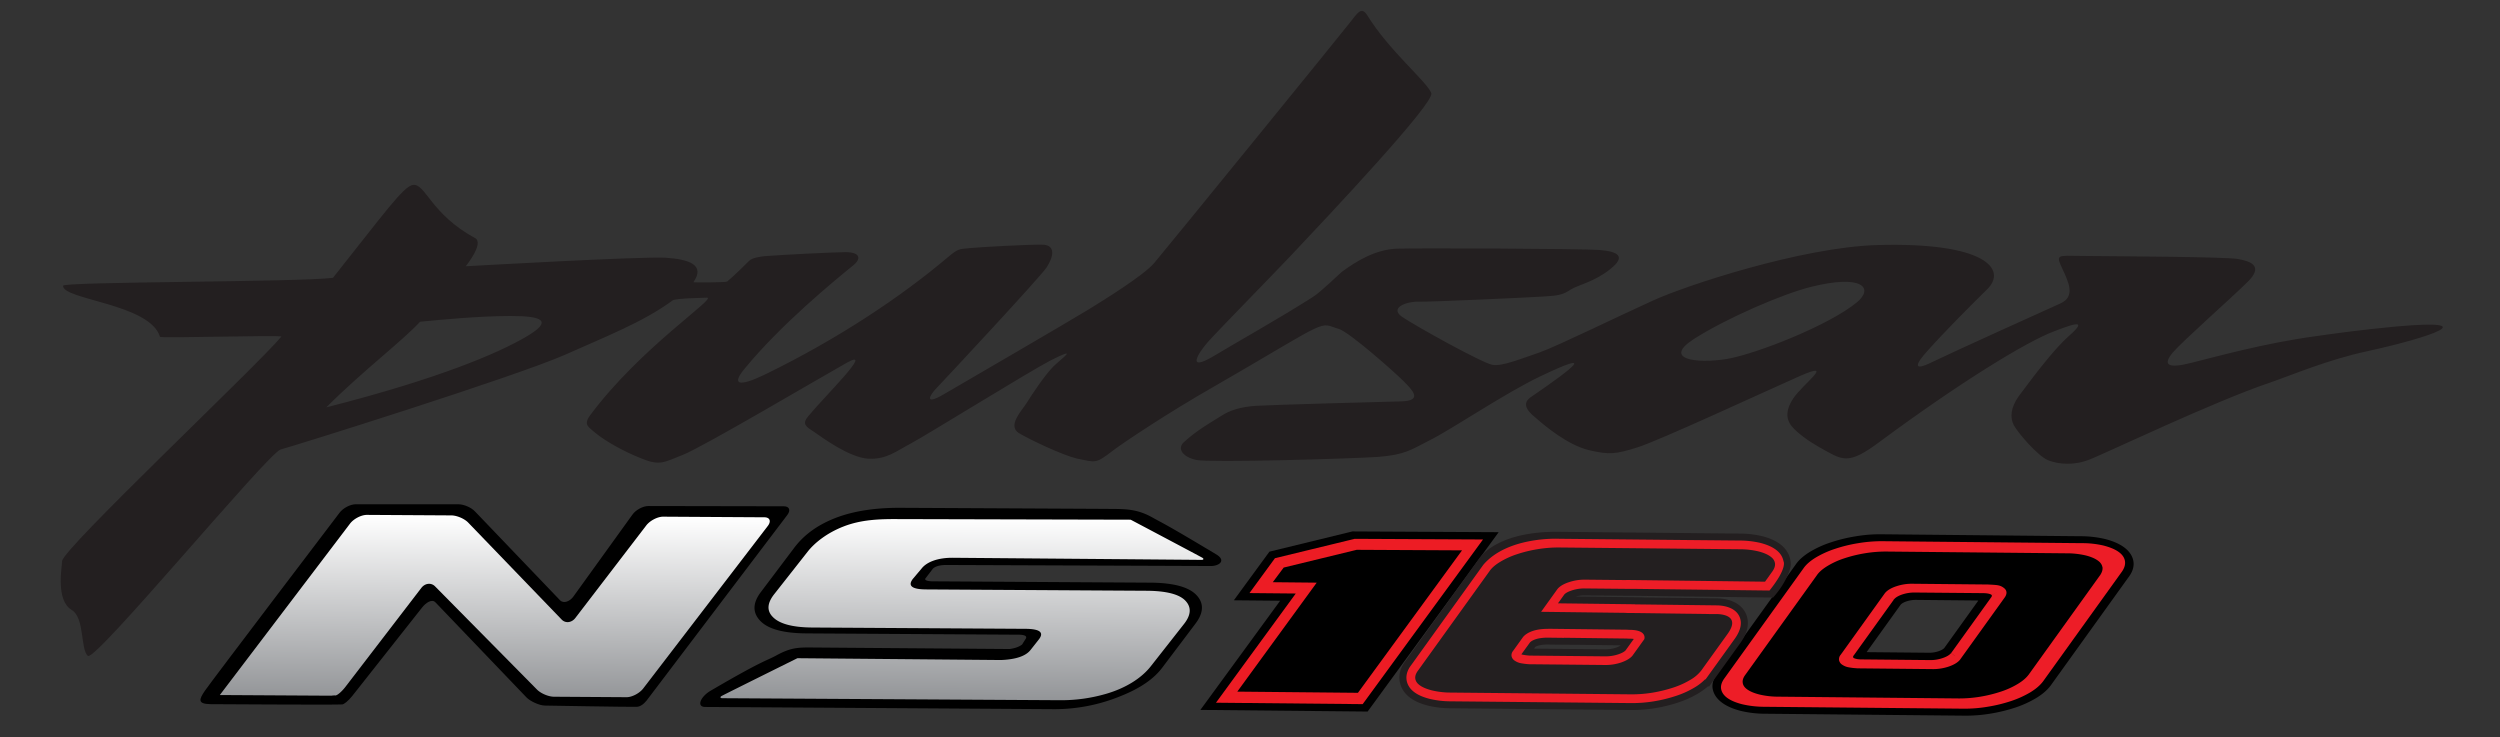 <svg id="Layer_1" data-name="Layer 1" xmlns="http://www.w3.org/2000/svg" xmlns:xlink="http://www.w3.org/1999/xlink" viewBox="0 0 2834.65 835.9"><rect x="0" y="0" width="2834.65" height="835.9" fill="#333333" stroke="none"/><defs><style>.cls-1{fill:url(#linear-gradient);}.cls-2{fill:url(#linear-gradient-2);}.cls-3{fill:#ed1c24;}.cls-4{fill:#ed1d27;}.cls-5{fill:#231f20;}</style><linearGradient id="linear-gradient" x1="1046.09" y1="49.41" x2="1051.42" y2="49.41" gradientTransform="matrix(-0.24, 39.5, 39.5, 0.24, -610.42, -40746.29)" gradientUnits="userSpaceOnUse"><stop offset="0" stop-color="#fff"/><stop offset="1" stop-color="#919396"/></linearGradient><linearGradient id="linear-gradient-2" x1="1046.13" y1="38.5" x2="1051.46" y2="38.5" gradientTransform="matrix(-0.24, 39.5, 39.5, 0.24, -709.44, -40746.5)" xlink:href="#linear-gradient"/></defs><title>Artboard 1</title><path d="M1379.06,628.62c-59.75-35.91-61.43-35.66-72.4-41.87-17.52-9.88-31-9.57-49-9.72-27.52-.18-235.81-1.24-235.81-1.24-26.72-.19-53,3-75.31,11.82s-36.38,20.79-46,33.5l-37.86,50.24q-14,18.58-.67,32.59t52.5,14.24l241.75,1.48c6.62.31,8.76,2.07,6.35,5.25l-3.69,5.86c-3.22,2.58-8,4.28-14.19,5.13,0,0-208.76-1.6-221.11-1.71-17.87-.1-26-.55-43.71,9.16-11.08,6.09-14,4.63-74.18,39.86-11.55,6.75-16.31,18.32-6.2,18.39,6.48,0,396.05,2.52,396.05,2.52A197.94,197.94,0,0,0,1271.33,789q32.16-12.86,46.45-31.9L1355.59,707q14-18.63.92-32.35t-52.16-14l-248.13-1.51c-5.41-.34-7.76-1.34-7.06-3.1l8.7-11.35c3.82-3.48,10.53-4.11,15.49-4.07,0,0,289,1.11,299.18,1.18S1390.54,635.47,1379.06,628.62Z"/><path d="M733.94,793.28,892.8,583.78c4-5.3,2.21-9.68-4-9.72l-153.53-.29c-6.21-.06-14.44,4.39-18.26,9.85l-66.9,92.82c-3.88,5.41-11.09,8.48-15.27,4L538.67,580c-4.12-4.48-12.51-8.17-18.72-8.21l-116.48-.05c-6.23,0-14.54,4.34-18.51,9.7,0,0-146.07,192.09-152.63,201.77s-8.81,14.95,6.38,15.22,126.41.52,126.41.52c6.22,0,13.07,0,15.24-.09s5.7-.12,7.69-.14,7.1-4.23,11.23-9.44L478.46,689c4.11-5.24,11.13-10.41,15.3-6L596.88,790.69c4.19,4.4,14.62,9.23,20.84,9.32,0,0,97.93,1.71,104.4,1.44S733.94,793.28,733.94,793.28Z"/><path class="cls-1" d="M1363.29,632.41c-3-1.76-81.24-43.14-81.24-43.14l-264.33-.68c-21.09-.11-41.31.63-61.1,8.31s-33.51,19.23-40.89,28.66l-37.87,48.14q-12.09,15.37-1.59,25.87,11.36,11.77,45,11.95L1163,713c16.18.13,21.1,4.17,14.87,12.08L1168.47,737q-8.09,10.31-33.32,11.38l-231-2.07s-82.95,41.12-86,42.88c-2,1.17-1.46,2.5.94,2.48.6,0,383.24,2.29,383.24,2.29a182,182,0,0,0,51.47-7.15c22.58-6.51,40.37-17.78,51-31.3l37.7-48q12.07-15.31,1.6-26.37t-44-11.29L1050,668.33q-24.2-.17-14.8-12.12l9.71-11.52c6.28-8,19.36-12.37,35.49-12.26,0,0,278,2.32,281.9,2.4C1364.71,634.89,1365.29,633.56,1363.29,632.41Z"/><path class="cls-2" d="M866.73,586.54l-114.86-.7c-6.26,0-14.81,4.4-19,9.81L652.31,700.76c-4.17,5.4-11.12,6.24-15.45,1.74L530.91,592.57c-4.27-4.46-12.91-8.16-19.19-8.18l-95.78-.58c-6.27,0-14.79,4.36-19,9.84L249.24,788.07l115.54.7c6.24,0,11.44,0,11.45,0a16.76,16.76,0,0,1,4.06-.21c2.16,0,7.32-4.44,11.49-9.9l85.93-112c4.15-5.45,11.12-6.29,15.53-1.87l115.7,117.14c4.41,4.41,13.08,8.08,19.34,8.06l82,.53c6.25.08,14.79-4.4,19-9.84L870.5,596.48C874.68,591.08,873,586.58,866.73,586.54Z"/><polygon class="cls-3" points="1666.95 658.64 1666.95 658.64 1666.88 658.27 1666.95 658.64"/><polygon class="cls-3" points="1665.9 653.07 1666.44 655.85 1665.95 653.05 1665.9 653.07"/><polygon class="cls-3" points="1648.67 694.02 1648.21 691.24 1648.53 694.05 1648.67 694.02"/><polygon class="cls-3" points="1868.44 676.25 1868.45 676.21 1868.48 676.17 1867.69 675.66 1867.64 675.69 1868.44 676.25"/><polygon class="cls-3" points="1867.64 675.69 1867.64 675.69 1867.64 675.69 1867.63 675.72 1867.64 675.69"/><polygon class="cls-3" points="1867.64 675.69 1865.94 674.51 1865.16 673.95 1867.64 675.69 1867.64 675.69"/><polygon class="cls-3" points="1867.69 675.66 1865.94 674.51 1865.94 674.51 1867.7 675.62 1867.64 675.69 1867.64 675.69 1867.69 675.66"/><polygon class="cls-3" points="1865.94 674.51 1867.64 675.69 1867.7 675.62 1865.94 674.51"/><polygon points="1550.69 806.8 1699.27 603.43 1533.49 602.56 1439.35 625.51 1399.01 680.64 1451.52 681.15 1361.07 804.93 1550.69 806.8"/><polygon class="cls-3" points="1672.9 615.82 1662.57 617.4 1539.72 785.55 1402.92 784.21 1492.97 660.65 1443.14 660.14 1455.52 643.54 1538.29 623.41 1666.64 624.07 1672.9 615.82 1669.27 613.01 1672.9 615.82 1672.18 611.64 1536.07 610.96 1445.61 632.93 1416.72 672.46 1469.21 672.97 1378.75 796.78 1545.09 798.4 1681.52 611.7 1672.18 611.64 1672.9 615.82"/><polygon class="cls-3" points="2073.88 766.61 2076.82 768.23 2073.93 766.55 2073.88 766.61"/><path class="cls-3" d="M2016.14,763.11l2.7,1.58-13.28,1.15Z"/><polygon class="cls-3" points="2021.58 648.89 2024.46 650.47 2021.63 648.9 2021.58 648.89"/><polygon class="cls-3" points="1995.84 762.11 1995.83 762.1 1998.67 763.75 1995.84 762.11"/><polygon class="cls-3" points="2054.3 649.15 2054.27 649.19 2057.18 650.75 2054.3 649.15"/><path d="M2407.6,620c-5.26-3.69-12.28-6.69-20.89-8.87a120.61,120.61,0,0,0-27.46-3.12l-225.71-2.23a166.17,166.17,0,0,0-30.17,2.45,177.29,177.29,0,0,0-27.9,6.89,115.78,115.78,0,0,0-23.28,10.61c-7.12,4.37-12.51,9.13-15.88,14.05L1946.8,764.31c-4.26,5.76-5.9,11.56-4.76,17.25,1.24,6,5.13,11.45,11.3,15.74,5.29,3.75,12.27,6.69,20.84,8.85a119.94,119.94,0,0,0,27.5,3.13v0l225.74,2.18a169.32,169.32,0,0,0,30.13-2.42,182.24,182.24,0,0,0,27.89-6.88,119.31,119.31,0,0,0,23.23-10.62c7-4.24,12.48-8.93,16.36-14.06l89.66-124.74c3.87-5.72,5.28-11.42,4.16-17.09C2417.65,629.7,2413.76,624.27,2407.6,620Zm-164.48,61-38.48,53.61c-.74.9-2.44,2.35-6.49,3.74a32.09,32.09,0,0,1-11.1,1.77l-68.06-.66c-1,0-1.79-.07-2.47-.11l38.5-53.63c1.07-1.33,3.33-2.68,6.42-3.76a33.92,33.92,0,0,1,11.17-1.77l68,.67A23.61,23.61,0,0,1,2243.12,681Z"/><path class="cls-4" d="M2402,625.61c-4.08-2.85-9.71-5.18-16.76-7a104.92,104.92,0,0,0-24.56-2.74l-225.82-2.22a161.82,161.82,0,0,0-28.15,2.28,166.06,166.06,0,0,0-26.42,6.5,109.94,109.94,0,0,0-21.63,9.83c-6.22,3.85-10.87,7.9-13.83,12.25L1955.25,769.1c-3.16,4.39-4.44,8.5-3.68,12.36s3.23,7.32,7.31,10.17,9.68,5.18,16.72,6.94a111.16,111.16,0,0,0,24.68,2.82L2226,803.54a156.77,156.77,0,0,0,28.19-2.27,168,168,0,0,0,26.42-6.5,111.62,111.62,0,0,0,21.57-9.82c6.28-3.82,11-7.91,14.3-12.27L2406,648.1c3-4.34,4.07-8.45,3.33-12.33S2406.1,628.48,2402,625.61ZM2054.38,649l2.86,1.61-2.89-1.53Zm-81,112.69,2.82,1.6-2.82-1.58Zm410.42-119.06.08.19c.47,2.75-.28,5.87-2.69,9.44l0,0h0l2.88,1.59-2.91-1.58L2300.2,765l2.83,1.6-2.87-1.58,0,0h0c-2.7,3.65-6.77,7.16-12.25,10.45a92.39,92.39,0,0,1-19,8.67,154.13,154.13,0,0,1-23.36,5.79,143.71,143.71,0,0,1-24.86,2l-204.28-2a92.23,92.23,0,0,1-21.33-2.42c-6.1-1.51-10.61-3.44-13.75-5.66s-4.69-4.42-5.29-7.28v-.19c-.5-2.68.34-5.8,3-9.35l0,0,81-112.75h0c2.42-3.56,6.37-7.06,11.85-10.41v0a91.08,91.08,0,0,1,19-8.72v0a154.17,154.17,0,0,1,23.39-5.77h0a145.82,145.82,0,0,1,24.85-2l204.27,2a93.6,93.6,0,0,1,21.33,2.36c6,1.5,10.6,3.49,13.72,5.71s4.68,4.4,5.3,7.28Z"/><path class="cls-4" d="M2272.09,666.62c-4.57-3.46-8-3.31-17.95-3.89l-85.73-.84a54.87,54.87,0,0,0-18.49,2.94h-.06c-5.85,2-10.15,4.59-12.74,7.87v0L2087,742.53l-.08.09a7.41,7.41,0,0,0-1.75,4.6,3.91,3.91,0,0,0,0,1,7.81,7.81,0,0,0,3.31,5.24,18.26,18.26,0,0,0,7.37,3.12,70.83,70.83,0,0,0,9.53,1.15l.06.07v0l0,0,85.81.87a55.28,55.28,0,0,0,18.53-2.94c5.78-2,10.09-4.58,12.74-7.85v-.06l50.13-69.8h0C2273.82,676.51,2277.79,670.93,2272.09,666.62Zm-12.58,5.9-1.8,1.8v0h0Zm-1.85,4.86v0l-45.38,63.15h0l.8.48h0l3.58,2.73.9.48-.94-.48-.56-.33-3.06-2.36h0l-.79-.42,0-.1c-1.6,2-4.66,4-9.35,5.57a42.16,42.16,0,0,1-14.5,2.34l-77.64-.76c-4.33,0-7.21-.73-8.81-1.57v0h0v0c1.36,1-.3-.19,0-.06-.67-.51-.72-.69-.8-.93a3,3,0,0,1,.87-2.1h0l45.4-63.21v0l-.85-.47h0l-2.72-1.58.9.5h0l1.88,1,.82.46v0c1.6-2,4.59-4,9.25-5.6v0a43.39,43.39,0,0,1,14.58-2.28l77.57.7c4.4.07,7.27.74,8.9,1.64.59.43.7.63.77.94A3,3,0,0,1,2257.66,677.38Zm6.74-6.14-5.81,3.56h0v-.06l5.86-3.54.17-.15Z"/><path class="cls-5" d="M2716.46,370.24c-36.9,3.41-70.7,8.07-91.11,11-58.06,7.93-111.45,22.93-140.28,30.08-29.17,7.46-32.15,1.41-21.56-11.48,10.86-12.76,67.43-62.73,85.19-80.41,18.08-17.88,3.48-23.14-11.16-25.76-14.94-2.53-130.59-3-177.48-3.48-27.46-.33-29.36-2-21.61,14.55,7.69,16.37,14.58,31.61-2.12,39.28-16.75,7.51-121.32,54.77-145.2,66.38-23.91,11.84-18.31,1.48-5.84-12.31,19-21.44,48.24-50.73,68.13-70.32,22.27-22.14-1.33-53.37-124.75-49.92-86.17,2.43-218.09,46.24-254.39,62.92-36.54,16.44-107.54,51.27-128.13,58.67-20.61,6.91-42.7,16.2-53.75,14.27-11.34-1.83-86.83-43.74-102.58-54.43-15.17-10.59,6-17.78,19.2-17.22,13.13.36,121.69-4.64,140.28-5.79,18.41-1,23.44-2.34,31.7-8,8.62-5.27,26.85-8.68,44.81-23.13,18.22-14.36,9.14-20-12.22-21.69-21.18-1.55-203.72-2.25-229-1.51-25.12.58-48,15.11-63,26.21-3,2.36-24,23-33.29,28.82-38.42,24.45-87.6,51.94-112.24,66.85-30.62,18.16-18.46-2.33-6.37-16.17,12.15-13.59,75.31-78,93.6-97.41,45.8-48.47,164-174.09,159.62-184.73-4.86-12.82-47.35-47.39-72.51-88-6.83-11.31-11.87-1.72-20.12,8.52-9.94,12.9-206.66,254.54-221.7,272.36-12.29,14.17-55.71,41-73.53,52.05s-141.77,83.15-165,96.66-15.57.51-8.16-7.05c8.61-8.95,117.35-125.51,124.86-136.9s11.15-25.8-5.44-25.74c-16.68-.2-68.78,2.66-81.62,3.88-13.14,1.42-12.77.14-26.13,11.36-51,43-121.92,91-206.68,132.23-30.06,14.37-37.51,11-22.44-7,41.31-50.34,101.49-99.49,123-117,8.32-6.56,9.48-14.93-8.92-15-15.87.2-67.61,2.77-91.39,4.55-4.3.55-14,1.53-17.78,5.37-4.95,5.05-16.07,16-24.89,23.46-.79.94-38.92,1.34-38.18.62C800,300.22,781.2,294.08,755,292.22c-27.77-1.67-226.9,9.68-226.9,9.68s21.22-26.2,10.6-31.94c-50.11-27.12-56.32-62-70.26-60.3C457.61,210.74,434.87,243,377.53,315c-38.83,5-305.8,4.23-306.06,9C71,340,170,344.34,181.4,381.86c.45,2,137.53-2.27,137.6-.18C293.27,413.07,70.38,623,70.44,636.16c-.07,6.19-7.66,44.5,10.87,55.42,14.9,9,9.68,44.68,18.34,52.13,8.27,7.07,204.75-230.64,218.56-234.05,16-4.27,265.58-82.35,322.77-107.55,45.6-20.43,88.31-36.91,121.74-61.51,3.28-2.46,35.36-2.86,38.82-3.1,12.29-.15-75.54,56.57-132.82,133.93-7.6,10.73-.9,12.86,6.91,19.87,9.94,8.12,30,20,51.53,28.49,21.31,8.8,26,4.21,47-4,21.46-8.19,155-87.11,186.43-104.73,31.63-17.41-26.1,38.88-44,60.69-8,9.37-2.33,12.19,7,18.33,9.17,6.34,39.28,28.52,60.56,30,21.21,1.2,32.17-8.7,48.93-17.4,16.82-8.94,136.19-82.81,157.73-93.77,34.46-17.48,12.74-2.38,3.64,6.56-9.32,9.23-24.78,32.32-30.32,41.39-5.66,8.89-22.33,25.92-8.68,34.31,12.16,7.27,49.43,25,65.5,28.75,22,4.46,20.92,6.39,41.4-9.34,10.33-7.87,61.07-42.06,116-73.34,54.7-31.35,96.63-57.42,111.6-64.27,15.14-7,16-3.45,27.93-.06,12.08,3.47,64.29,49.88,73.56,59.28,9.06,9.26,23.27,22.37-3,22.94-14.28.28-146.31,3.9-163.92,5s-30.4,5.23-39.63,11.35c-10.72,6.76-27.69,16.12-42.66,30-7.84,7.29-1.07,16.89,14.51,20.1s174.75-1.42,205.48-3.48c30.8-2.31,38.17-8.32,58-18.43,25.45-12.51,84.64-52.95,125.78-72.7,64.54-30.86,40.2-11.17-10.38,23.4-13.1,9.11,1.3,19.76,7.6,25.07,7.87,6.86,34.15,29.12,58.17,34.92,23.78,5.58,30.46,4.55,54.75-2.91,24.12-7.37,146.39-64.13,185.69-81.54,39.44-17,2.53,9.39-8.36,25.66s-6.59,26.06-1.74,32c6.07,7.15,18.19,16.15,30.34,23.07,27.36,15,32.06,22.26,70.61-6.69,88.47-65.44,165-112.67,196.95-124.49,29.54-11.46,35.21-11.11,14.48,7.14-12.51,11.29-31,34-55,66.46-9.3,13-10.34,24.43-5.57,33.34,4.93,8.81,27,34.64,38.7,39.46,11.82,4.63,29.54,6.44,48-1.17,18.6-7.36,141-65.82,203.57-86.83,24.09-8.25,65.51-26,110.44-35.63C2754.7,382.79,2818.77,361.14,2716.46,370.24ZM595.13,382.67c-30.64,17.64-95.27,46.08-225.16,79.23,41.1-41.21,86-75,106.34-97.1,25-2.41,66.9-6.43,102.09-6.49C614.76,358.16,628.56,363.56,595.13,382.67ZM2105.4,342.81c-30.55,25.45-113.05,58.28-147.49,64.23-34.56,5.59-73.27.34-37-22.82,36.1-23.15,100.43-51,132.38-58.91C2111.9,310.58,2125,326.73,2105.4,342.81Z"/><path class="cls-5" d="M2010.41,677.55l-158.69-2-7.78,0-47-.48a37.62,37.62,0,0,0-10.27,1.29l75,.94v.08l86.3,1.07c15.41.71,26.43,6.66,31.32,16.73,3.37,7,5.07,18.5-5.93,33.84l-35.38,49.26-1.48,0a70.12,70.12,0,0,1-10.65,7.79,109.47,109.47,0,0,1-22.59,10.33,173.06,173.06,0,0,1-26,6.46,161.76,161.76,0,0,1-28.09,2.21l-204.47-2a109.08,109.08,0,0,1-25.3-2.93c-8-2-14.6-4.79-19.66-8.38-6.75-4.75-10.93-10.85-12.47-18.15l-.39-1.8,0-.81c-.6-4.61,0-12.52,6.5-21.24l82.71-115.06.24-.16S1694.27,602.06,1768,603l204.34,2a112.24,112.24,0,0,1,25.41,2.87c8,2,14.67,4.85,19.8,8.48,6.47,4.6,10.59,10.48,12.22,17.45l.23,1a27.89,27.89,0,0,1,.4,7.24S2027.48,658.48,2010.41,677.55Zm-271,57.9,80.71.78a37,37,0,0,0,12.55-2,18.32,18.32,0,0,0,4.54-2.14l.27-.38-49.55-.6-14.47-.06-18.21-.22c-9.85-.11-13.76,2.2-14.6,2.81Z"/><path class="cls-4" d="M2006.38,669.57l-154.56-1.9h-7.87l-47-.46a44.92,44.92,0,0,0-15.19,2.41l-1.17.41c-4.58,1.72-6.36,3.36-7,4.2l-7.08,9.86,87.09,1.07v.1l94.2,1.16c12.21.55,20.73,4.93,24.28,12.26s1.8,16-5.22,25.77l-33,45.9h-.61a57.91,57.91,0,0,1-11.58,9,103.16,103.16,0,0,1-21,9.59,165.14,165.14,0,0,1-24.78,6.16,153.46,153.46,0,0,1-26.67,2.1l-204.44-2a102.31,102.31,0,0,1-23.48-2.72c-7-1.74-12.75-4.15-17-7.17-5.1-3.61-8.14-8-9.27-13.32l-.2-1,0-.47c-.49-3.91.12-9.56,5-16l82-114.07c27.88-32.68,86.13-29.55,86.13-29.55l204.29,2a104.84,104.84,0,0,1,23.61,2.64c7,1.78,12.77,4.21,17.09,7.26,4.93,3.49,7.93,7.69,9.12,12.82l.22.94S2027,643.78,2006.38,669.57ZM1725,741.93a14.75,14.75,0,0,0,1.55.43,60.83,60.83,0,0,0,8,1l85.47.85a45.49,45.49,0,0,0,15.2-2.4c4.83-1.67,7-3.33,7.93-4.33l9.35-13a31.69,31.69,0,0,0-4.41-.32c-1.38,0-2.56-.06-3.6-.15l-71-.88.08.11-18.2-.22c-16-.19-20.52,5.3-20.7,5.55Z"/><path class="cls-5" d="M2012.52,638.3l-.06-.21v0c-.58-2.85-2.19-5.08-5.28-7.27s-7.68-4.22-13.72-5.71a93.36,93.36,0,0,0-21.31-2.34l-204.29-2a143.65,143.65,0,0,0-24.84,2h0a150.91,150.91,0,0,0-23.37,5.77v0a91.35,91.35,0,0,0-18.94,8.71v0c-5.49,3.34-9.43,6.83-11.84,10.4h0l-81.07,112.74,0,0c-2.63,3.56-3.5,6.68-3,9.35v.2c.61,2.82,2.23,5.11,5.29,7.27s7.67,4.14,13.75,5.65a91.69,91.69,0,0,0,21.34,2.42l204.28,2a143.2,143.2,0,0,0,24.85-2,158.32,158.32,0,0,0,23.38-5.81,93.66,93.66,0,0,0,19-8.67,42.24,42.24,0,0,0,12.25-10.46h0l30-41.7c13.88-19.35-4.06-22-11.15-22.36l-2.62,0-3.33,0L1843.59,695v-.11l-96.2-1.19,18.4-25.6,0,0c2.57-3.28,6.89-5.84,12.71-7.85h.06a55.63,55.63,0,0,1,18.51-3l46.95.48,0-.11,157.28,1.94,8.51-11.88v0h0C2012.24,644.13,2013,641,2012.52,638.3Zm-257.13,74.65L1845,714c.87.09,1.94.14,3.23.16,20,.25,16.17,10.6,16.17,10.6l-13.22,18.41,0,.05c-2.65,3.28-7,5.83-12.76,7.85a54.88,54.88,0,0,1-18.5,2.94l-85.82-.86,0,0v0l-.07,0a72.5,72.5,0,0,1-9.5-1.15,18.3,18.3,0,0,1-7.38-3.12,7.92,7.92,0,0,1-3.32-5.24,7.21,7.21,0,0,1,0-1,7.59,7.59,0,0,1,1.77-4.58l.07-.09,10.67-14.86h0l.55-.76c1.87-2.35,9.14-9.52,28.61-9.29Z"/></svg>